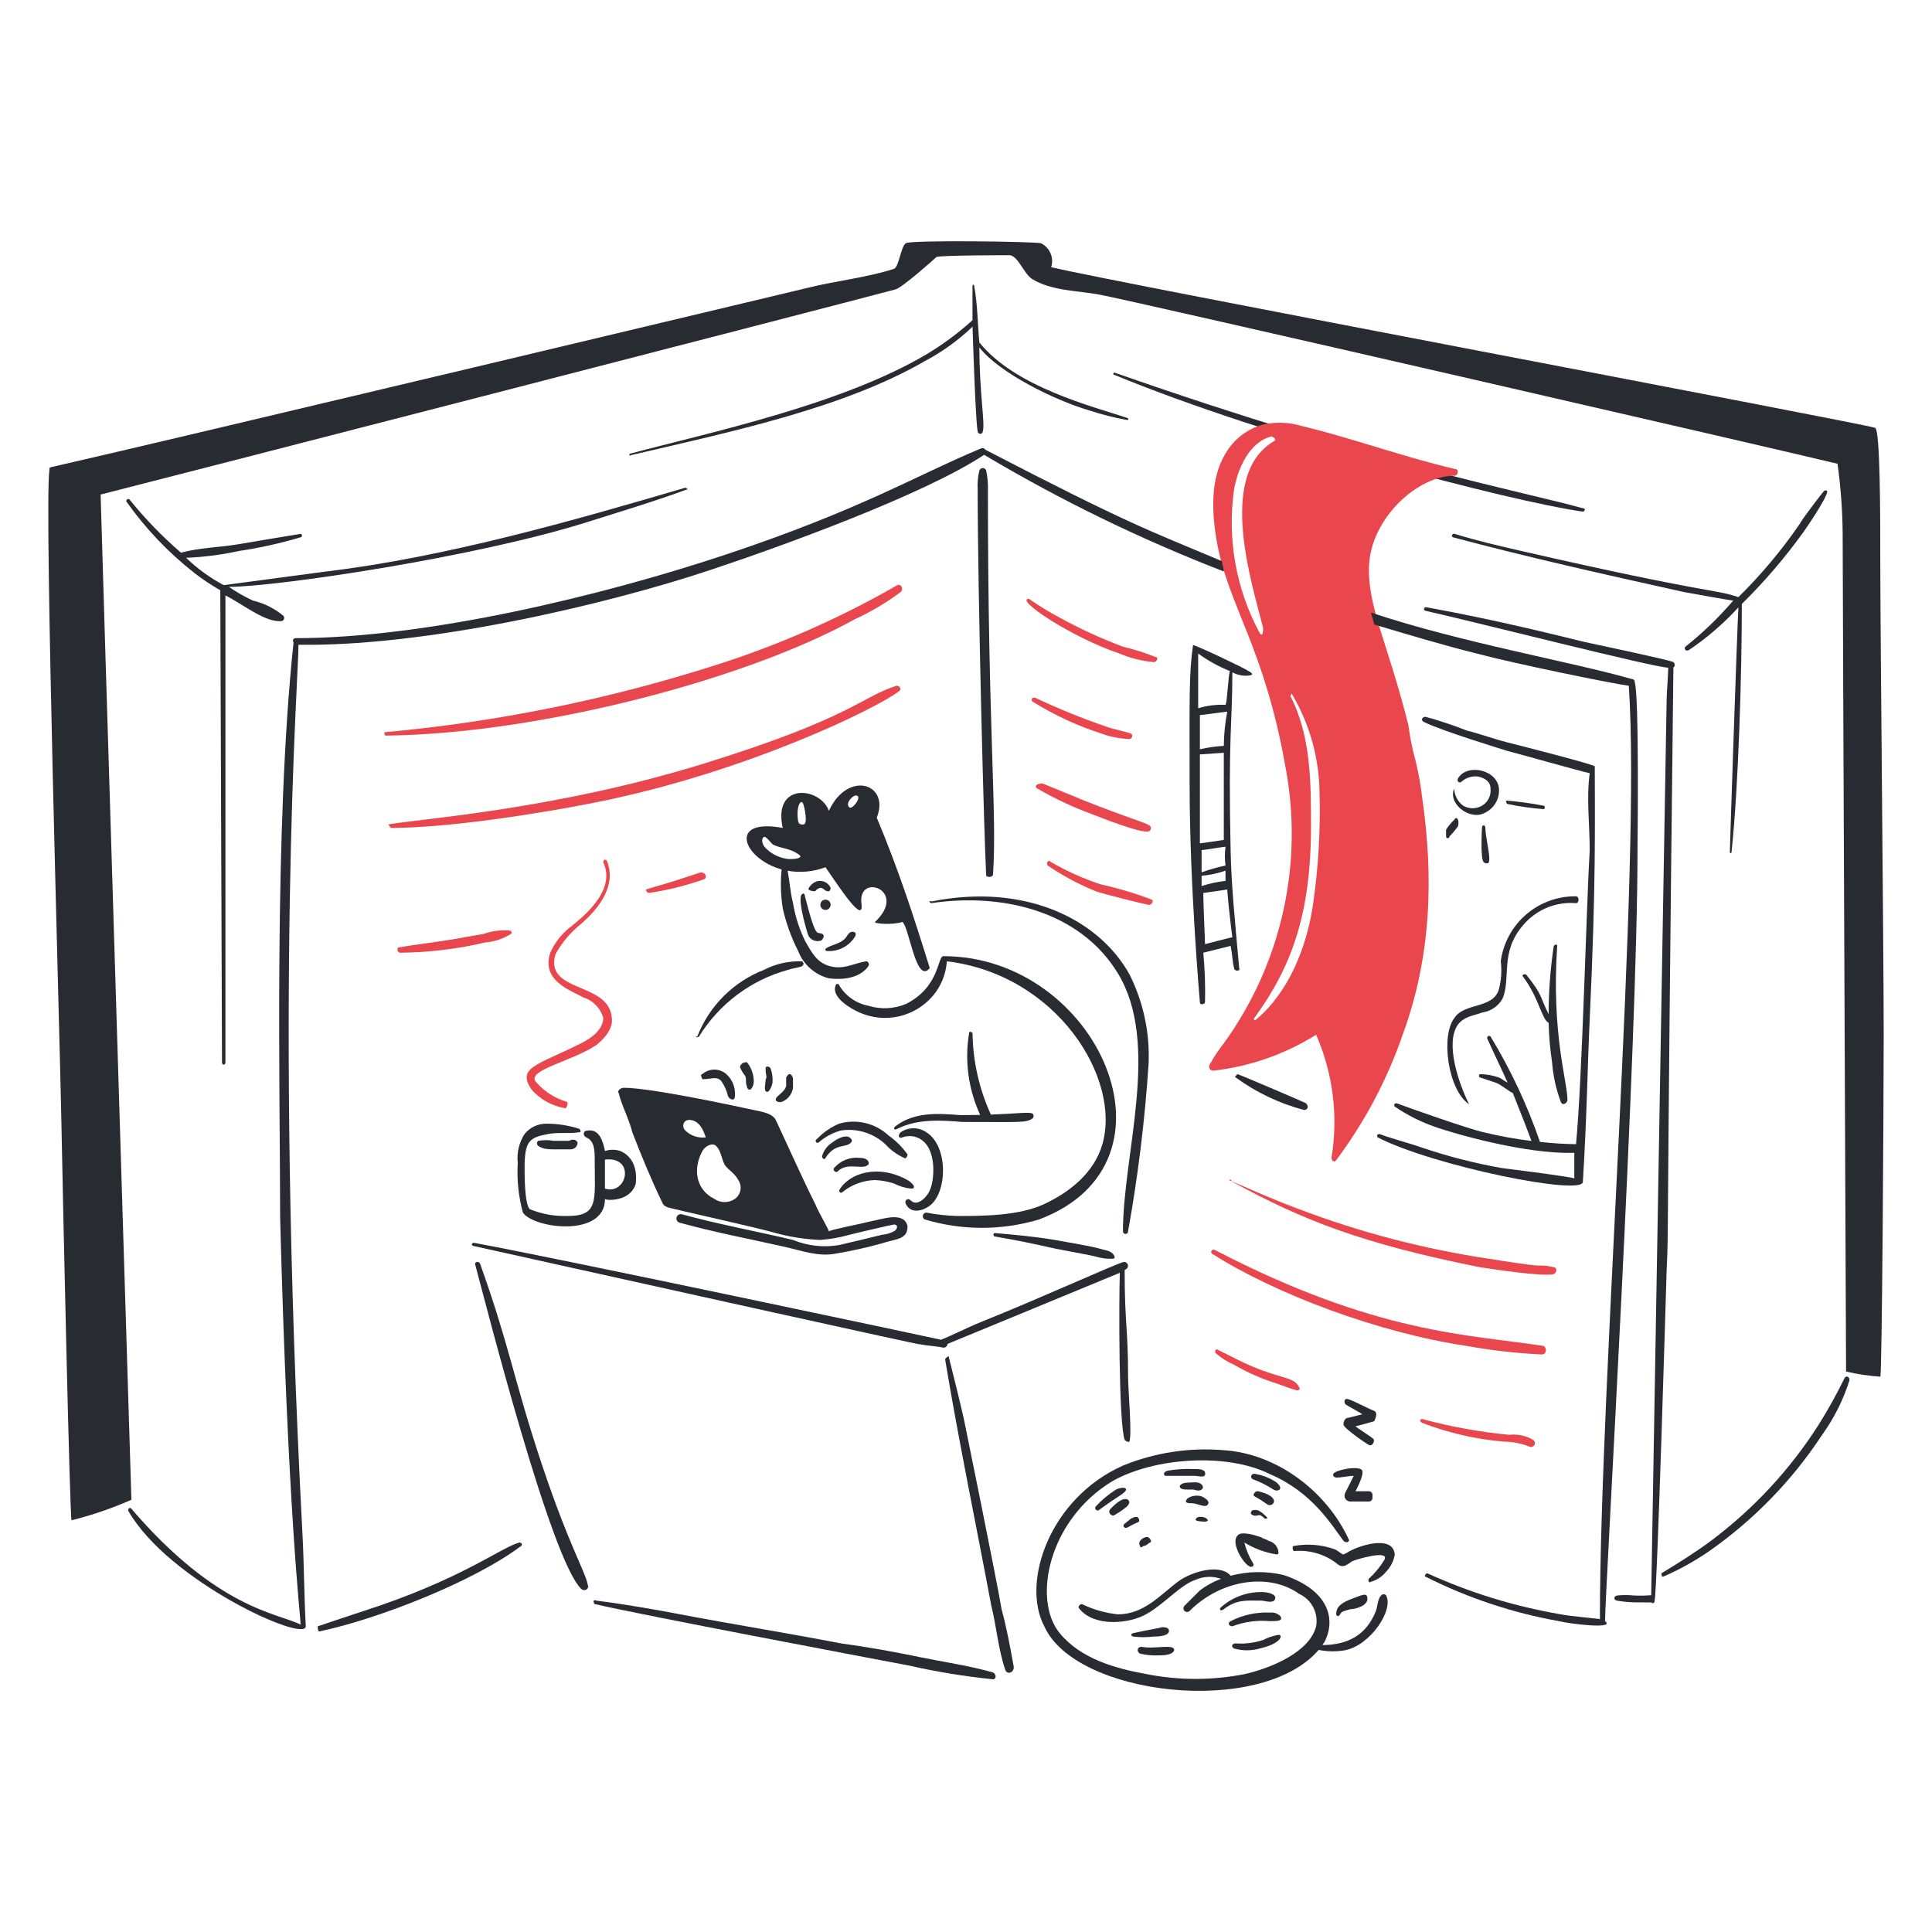 <svg width="250" height="250" viewBox="0 0 250 250" fill="none" xmlns="http://www.w3.org/2000/svg">
<path d="M144.202 48.51C163.989 56.656 195.16 64.827 204.816 66.206C205.037 66.206 205.259 65.765 204.816 65.765C196.867 63.556 178.407 60.182 144.424 48.288C143.981 48.067 143.981 48.51 144.202 48.51Z" fill="#292B33"/>
<path d="M105.047 114.435C104.826 114.656 104.605 114.878 104.605 115.099C104.865 115.275 105.178 115.353 105.49 115.32C105.653 115.099 105.887 114.943 106.154 114.878C106.596 114.878 106.779 115.433 107.26 115.32C107.475 115.269 107.48 114.878 107.48 114.878C107.38 114.656 107.228 114.461 107.036 114.311C106.845 114.161 106.62 114.06 106.38 114.016C106.141 113.973 105.894 113.988 105.662 114.061C105.43 114.134 105.219 114.262 105.047 114.435Z" fill="#292B33"/>
<path d="M107.039 123.063C107.732 123.105 108.424 122.963 109.046 122.653C109.667 122.342 110.195 121.873 110.577 121.293C110.77 121.043 110.782 120.714 110.577 120.629C110 120.389 109.761 120.891 109.471 121.293C108.922 122.054 107.914 122.159 107.039 122.62C106.682 122.808 106.726 123.033 107.039 123.063Z" fill="#292B33"/>
<path d="M90.448 134.127C93.056 129.904 97.164 126.824 101.948 125.502C102.611 125.28 103.054 125.28 103.718 125.059C104.16 124.838 103.939 124.395 103.718 124.395C102.028 124.343 100.353 124.724 98.851 125.502C96.895 126.264 95.119 127.425 93.634 128.909C92.15 130.394 90.989 132.171 90.226 134.127C89.784 134.127 90.226 134.344 90.448 134.127Z" fill="#292B33"/>
<path d="M128.5 113.105C129.036 105.06 127.836 94.689 127.836 63.553C127.873 62.662 127.798 61.77 127.615 60.898C127.587 60.802 127.529 60.718 127.449 60.658C127.369 60.599 127.272 60.566 127.172 60.566C127.073 60.566 126.976 60.599 126.896 60.658C126.816 60.718 126.758 60.802 126.73 60.898C126.536 61.693 126.462 62.514 126.509 63.331C126.509 76.366 127.342 108.696 127.615 113.331C127.832 113.547 128.5 113.547 128.5 113.105Z" fill="#292B33"/>
<path d="M164.112 199.373C163.891 199.152 163.449 199.152 163.227 198.931C162.564 198.709 160.572 198.046 160.13 198.709C159.245 199.594 160.794 202.249 161.679 202.692C162.121 202.913 162.342 202.471 162.121 202.249C161.621 201.425 161.248 200.53 161.015 199.594C162.297 200.389 163.727 200.916 165.219 201.143C165.248 201.144 165.277 201.138 165.304 201.127C165.331 201.116 165.355 201.1 165.376 201.079C165.396 201.059 165.413 201.034 165.423 201.007C165.434 200.98 165.439 200.951 165.439 200.922C165.423 200.553 165.283 200.199 165.043 199.919C164.802 199.638 164.475 199.446 164.112 199.373Z" fill="#292B33"/>
<path d="M167.43 200.707C168.793 200.583 170.164 200.812 171.413 201.371C172.05 201.658 172.645 202.03 173.183 202.477C173.846 202.919 174.288 202.477 174.951 202.034C175.394 201.813 179.819 200.486 179.155 201.813C178.615 202.718 177.944 203.539 177.164 204.247C176.943 204.468 177.164 204.911 177.385 204.689C178.169 204.462 178.865 203.998 179.376 203.362C179.958 202.752 180.343 201.981 180.483 201.149C180.261 198.494 175.615 200.043 174.288 200.928L173.846 201.149C173.625 201.149 173.176 200.683 172.74 200.486C171.039 199.876 169.208 199.723 167.43 200.043C167.209 200.043 167.209 200.486 167.43 200.707Z" fill="#292B33"/>
<path d="M179.375 206.461C179.336 206.409 179.286 206.367 179.229 206.338C179.171 206.309 179.108 206.294 179.043 206.294C178.979 206.294 178.915 206.309 178.857 206.338C178.8 206.367 178.75 206.409 178.711 206.461C178.269 206.902 178.269 207.787 178.047 208.451C176.797 211.591 174.431 212.838 171.115 212.874C171.217 212.731 171.317 212.583 171.411 212.433C172.949 209.357 171.779 205.698 166.101 203.808C163.846 203.274 161.493 203.305 159.252 203.901C157.877 202.269 154.106 203.381 152.386 204.693C149.994 206.518 147.962 208.896 144.644 208.896C143.03 208.728 141.458 208.277 140 207.566C139.885 207.574 139.777 207.623 139.696 207.704C139.615 207.785 139.565 207.893 139.557 208.008C141.106 210.221 144.866 210.221 147.3 209.336C149.844 208.487 152.5 205.168 154.6 204.469C155.669 203.971 156.891 203.909 158.005 204.297C157.022 204.659 156.099 205.165 155.264 205.797L153.272 207.788C153.229 207.832 153.194 207.884 153.171 207.94C153.147 207.997 153.135 208.058 153.135 208.12C153.135 208.182 153.147 208.243 153.171 208.3C153.194 208.357 153.229 208.408 153.272 208.452C153.316 208.496 153.368 208.53 153.425 208.554C153.482 208.577 153.543 208.589 153.604 208.589C153.666 208.589 153.727 208.577 153.784 208.554C153.841 208.53 153.893 208.496 153.936 208.452C158.006 204.382 164.224 203.476 168.094 206.239C168.878 206.594 169.521 207.2 169.922 207.961C170.322 208.723 170.458 209.596 170.306 210.443C169.467 213.797 164.407 215.883 161.015 216.637C156.852 217.454 152.569 217.454 148.406 216.637C144.252 215.894 139.825 214.618 137.124 211.328C133.547 206.972 135.697 196.611 143.981 191.639C149.34 188.626 158.69 187.933 164.334 190.754C169.827 193.109 172.269 197.281 173.845 199.379C174.287 199.821 174.73 199.379 174.509 199.157C171.634 192.963 165.219 188.097 158.361 187.657C153.914 187.277 149.44 187.959 145.309 189.647C135.821 193.874 132.117 204.747 135.132 210.442C139.132 219.442 163.132 222.226 170.632 213.498C171.767 213.725 172.933 213.739 174.072 213.539C177.29 212.893 180.35 208.407 179.375 206.461Z" fill="#292B33"/>
<path d="M173.404 208.894C173.625 208.451 174.066 208.451 174.73 208.23C175.394 208.23 176.942 207.788 176.942 206.903C176.942 206.239 176.601 206.301 176.057 206.46C174.951 206.903 173.182 207.345 172.961 208.451C172.74 209.115 173.182 209.336 173.404 208.894Z" fill="#292B33"/>
<path d="M142.211 195.399C143.096 194.735 144.086 194.064 145.086 193.408C146.435 192.518 145.316 192.297 144.423 192.744C143.456 193.347 142.576 194.079 141.806 194.918C141.506 195.219 141.986 195.625 142.211 195.399Z" fill="#292B33"/>
<path d="M144.202 196.063C144.666 195.801 145.11 195.505 145.53 195.178C145.78 194.994 146.415 194.514 145.972 194.071C145.309 193.629 144.202 194.735 143.76 195.178C143.139 195.799 143.991 196.274 144.202 196.063Z" fill="#292B33"/>
<path d="M145.972 197.613C146.402 197.366 146.845 197.144 147.3 196.949C147.589 196.824 147.3 196.285 147.079 196.285C146.415 196.285 146.037 196.804 145.53 197.17C145.125 197.459 145.571 197.901 145.972 197.613Z" fill="#292B33"/>
<path d="M147.964 200.044C148.406 200.044 148.628 199.602 148.849 199.602C149.069 199.38 148.849 199.159 148.628 198.938C148.185 198.717 147.079 199.38 147.521 200.044C147.521 200.265 147.743 200.265 147.964 200.044Z" fill="#292B33"/>
<path d="M150.839 190.976H154.6C155.12 190.976 156.121 191.351 155.928 190.533C155.814 190.052 154.821 190.091 154.379 190.091C153.268 190.046 152.155 190.12 151.06 190.312C150.396 190.533 150.618 190.976 150.839 190.976Z" fill="#292B33"/>
<path d="M154.375 192.749C154.596 192.749 155.08 193.038 155.481 192.749C155.731 192.567 155.702 192.307 155.481 192.086C155.039 191.643 154.154 191.863 153.49 191.864C153.172 191.864 152.302 192.197 152.814 192.594C153.032 192.756 153.31 192.749 154.375 192.749Z" fill="#292B33"/>
<path d="M154.158 194.514C154.915 194.514 155.838 195.078 156.184 194.793C156.801 194.293 155.774 193.749 155.485 193.629C155.181 193.537 154.861 193.512 154.547 193.557C154.232 193.602 153.932 193.715 153.666 193.889C153.139 194.488 153.715 194.514 154.158 194.514Z" fill="#292B33"/>
<path d="M155.343 196.865C155.856 196.932 156.593 196.948 156.149 196.506C155.889 196.33 155.576 196.252 155.264 196.285C155.178 196.275 155.091 196.286 155.01 196.319C154.93 196.351 154.859 196.403 154.804 196.47C154.491 196.783 155.033 196.825 155.343 196.865Z" fill="#292B33"/>
<path d="M165.219 191.858C164.423 191.304 163.517 190.927 162.564 190.752C161.9 190.53 161.679 191.194 162.121 191.415C163.054 191.754 163.945 192.2 164.776 192.743C165.026 192.925 165.66 192.964 165.66 192.522C165.66 192.3 165.44 192.079 165.219 191.858Z" fill="#292B33"/>
<path d="M162.785 192.963C162.485 192.893 161.973 193.426 162.343 193.627C163.568 194.293 163.824 194.613 164.113 194.733C164.76 194.998 165.894 193.697 162.785 192.963Z" fill="#292B33"/>
<path d="M163.006 196.061C163.228 196.061 163.588 196.479 163.67 196.504C163.843 196.556 164.123 196.514 163.891 196.282C163.66 196.051 163.006 195.397 162.564 195.397C162.343 195.397 162.02 195.33 161.9 195.619C161.815 195.822 161.833 195.941 162.121 196.061C162.53 196.23 162.564 196.061 163.006 196.061Z" fill="#292B33"/>
<path d="M158.36 208.228C160.046 206.918 161.351 207.122 163.228 207.122C163.67 207.122 164.776 207.564 164.998 206.901C165.219 206.237 163.891 206.017 163.449 206.017C161.479 205.945 159.555 206.623 158.066 207.916C157.65 208.249 157.926 208.566 158.36 208.228Z" fill="#292B33"/>
<path d="M159.466 210.44C161.018 209.854 162.682 209.627 164.334 209.776C165.178 209.776 166.14 209.776 165.66 209.112C165.487 208.943 165.278 208.815 165.048 208.738C164.818 208.662 164.574 208.638 164.334 208.67C162.57 208.587 160.815 208.968 159.245 209.776C158.803 209.999 159.024 210.44 159.466 210.44Z" fill="#292B33"/>
<path d="M159.688 213.317C160.773 213.625 161.922 213.625 163.006 213.317C165.756 212.692 166.095 211.547 165.44 211.547C164.747 211.667 164.076 211.891 163.449 212.211C162.309 212.587 161.107 212.738 159.909 212.653C159.409 212.641 159.25 213.096 159.688 213.317Z" fill="#292B33"/>
<path d="M146.636 211.769C147.517 211.88 148.409 211.88 149.29 211.769C151.711 211.769 151.35 210.854 151.06 210.663C150.704 210.524 150.309 210.524 149.954 210.663C148.845 210.869 147.737 211.086 146.636 211.327C146.282 211.404 146.337 211.723 146.636 211.769Z" fill="#292B33"/>
<path d="M147.521 213.983C148.318 214.166 149.137 214.24 149.954 214.204C150.396 214.204 151.724 214.204 151.945 213.54C151.945 212.651 149.464 213.441 147.743 213.098C147.079 213.098 147.079 213.761 147.521 213.983Z" fill="#292B33"/>
<path d="M103.72 115.76C103.177 116.51 104.495 120.851 104.605 121.07C104.749 121.34 104.982 121.552 105.263 121.673C105.544 121.794 105.858 121.815 106.154 121.734C106.375 121.734 106.596 121.291 106.596 121.07C106.375 120.627 105.932 120.849 105.711 120.627C105.161 120.077 104.425 116.952 104.162 115.981C104.081 115.547 103.941 115.539 103.72 115.76Z" fill="#292B33"/>
<path d="M122.081 123.727C121.282 123.727 121.641 127.707 117.214 129.92C115.667 130.56 113.945 130.638 112.347 130.142C111.568 129.99 110.83 129.675 110.182 129.217C109.534 128.759 108.99 128.17 108.586 127.487C108.586 127.265 108.144 127.265 108.144 127.487C107.481 129.035 110.144 130.57 111.241 131.027C112.852 131.737 114.651 131.905 116.366 131.506C118.081 131.107 119.621 130.162 120.754 128.814C121.793 127.561 122.412 126.013 122.524 124.389C136.774 126.117 145.104 139.543 142.649 148.06C141.624 151.624 138.626 154.164 135.127 155.803C131.837 157.343 127.14 157.35 123.846 157.35C122.509 157.312 121.177 157.164 119.864 156.908C119.761 156.912 119.662 156.949 119.582 157.014C119.502 157.078 119.446 157.167 119.421 157.267C119.396 157.367 119.404 157.472 119.444 157.567C119.484 157.662 119.553 157.741 119.642 157.793C124.476 159.245 129.63 159.245 134.464 157.793C154.032 150.432 141.99 123.727 122.081 123.727Z" fill="#292B33"/>
<path d="M80.271 148.942C79.626 148.721 78.925 148.721 78.28 148.942C78.059 147.837 77.616 146.067 76.067 146.288C75.404 146.288 75.404 146.952 75.846 147.173C76.953 147.616 76.953 148.942 76.953 150.048C76.953 155.383 77.517 157.348 73.414 157.348C71.747 157.399 70.089 157.098 68.546 156.464C67.879 155.796 67.882 152.108 67.882 151.154C67.882 147.627 68.489 147.187 70.98 146.731C72.304 146.488 73.635 146.731 74.963 146.509C75.183 146.509 75.183 146.288 74.963 146.067C73.604 145.631 72.186 145.407 70.759 145.403C70.21 145.392 69.666 145.505 69.168 145.735C68.67 145.965 68.231 146.306 67.884 146.731C67.164 147.844 66.851 149.173 66.999 150.491C66.869 152.651 67.093 154.819 67.662 156.907C69.037 158.971 78.287 160.183 78.287 155.137C78.287 155.358 81.606 155.579 82.27 153.146C82.484 151.154 81.82 149.606 80.271 148.942ZM78.28 153.809V150.048C82.263 149.606 81.156 154.694 78.28 153.809Z" fill="#292B33"/>
<path d="M69.653 148.282C70.456 148.817 71.054 148.723 73.856 148.723C74.091 148.723 74.316 148.63 74.482 148.464C74.648 148.299 74.741 148.074 74.741 147.839C74.52 147.397 74.078 147.397 73.635 147.618H71.644C70.985 147.507 70.312 147.507 69.653 147.618C69.601 147.657 69.559 147.707 69.531 147.764C69.502 147.822 69.487 147.885 69.487 147.95C69.487 148.014 69.502 148.078 69.531 148.135C69.559 148.193 69.601 148.243 69.653 148.282Z" fill="#292B33"/>
<path d="M73.192 142.529C71.745 142.067 70.446 141.227 69.431 140.096C67.842 138.506 73.875 137.428 77.174 135.229C78.28 134.344 79.386 133.016 79.165 131.69C78.806 127.03 70.441 128.488 71.865 123.505C72.647 122.065 73.699 120.788 74.962 119.744C77.581 117.561 79.85 114.486 78.501 111.338C78.28 111.116 78.058 111.338 78.058 111.559C79.607 114.878 76.288 117.974 74.077 119.744C72.827 120.653 71.836 121.874 71.202 123.284C69.971 126.978 74.051 128.223 75.405 129.034C76.031 129.225 76.601 129.567 77.064 130.03C77.527 130.493 77.869 131.063 78.06 131.689C78.06 133.236 76.511 134.343 75.185 135.006C69.435 137.881 66.862 138.118 68.77 140.979C69.914 142.284 71.48 143.145 73.195 143.413C73.413 143.193 73.635 142.529 73.192 142.529Z" fill="#E9474D"/>
<path d="M109.029 154.248C110.222 153.284 111.699 152.74 113.233 152.699C114.06 152.739 114.878 152.888 115.666 153.142C116.358 153.494 117.107 153.719 117.878 153.806C118.763 153.806 117.951 152.986 117.435 152.699C113.685 150.612 109.896 151.736 108.586 154.027C108.586 154.248 108.808 154.472 109.029 154.248Z" fill="#292B33"/>
<path d="M108.365 151.598C109.671 150.291 111.605 151.456 112.347 150.712C112.549 150.511 112.4 149.827 111.241 149.827C110.622 149.759 109.995 149.845 109.416 150.076C108.838 150.308 108.325 150.678 107.924 151.155C107.702 151.375 108.144 151.819 108.365 151.598Z" fill="#292B33"/>
<path d="M105.933 147.837C106.761 147.11 107.744 146.58 108.808 146.288C109.837 146.13 110.89 146.207 111.885 146.514C112.881 146.82 113.795 147.348 114.558 148.058C115.236 148.811 116.064 149.413 116.99 149.827C117.211 150.048 117.433 149.605 117.433 149.384C116.766 148.44 115.944 147.618 115 146.952C114.157 146.158 113.122 145.598 111.997 145.327C110.872 145.055 109.696 145.081 108.584 145.403C107.497 145.858 106.517 146.537 105.709 147.394C105.675 147.406 105.645 147.425 105.619 147.449C105.593 147.474 105.573 147.504 105.56 147.537C105.547 147.57 105.541 147.605 105.542 147.641C105.544 147.676 105.553 147.711 105.569 147.743C105.585 147.774 105.608 147.802 105.635 147.825C105.663 147.847 105.695 147.863 105.729 147.872C105.764 147.881 105.8 147.882 105.835 147.876C105.87 147.87 105.903 147.857 105.933 147.837Z" fill="#292B33"/>
<path d="M116.771 147.172C117.263 146.99 117.797 146.956 118.308 147.074C118.819 147.192 119.284 147.457 119.646 147.836C121.184 149.374 120.878 152.894 120.31 154.03C120.089 154.694 118.761 156.242 117.876 155.357C117.434 154.915 116.991 155.357 117.213 155.8C117.876 157.126 119.425 156.685 120.31 156.021C122.581 154.317 122.755 148.336 119.868 146.509C119.378 146.177 118.8 146 118.208 146C117.617 146 117.039 146.177 116.549 146.509C116.109 146.951 116.329 147.394 116.771 147.172Z" fill="#292B33"/>
<path d="M133.584 144.075C132.979 143.873 131.628 144.105 128.219 144.228C126.703 140.914 125.894 137.321 125.844 133.678C125.623 133.456 125.401 133.456 125.401 133.678C124.804 137.272 125.304 140.963 126.836 144.269C126.075 144.285 125.233 144.296 124.296 144.296C121.421 144.075 118.441 143.863 116.008 145.633C115.461 146.008 115.669 146.288 116.111 146.066C118.765 144.739 121.861 144.96 124.516 145.181C132.133 145.181 132.724 145.314 133.586 144.739C133.638 144.7 133.679 144.65 133.708 144.592C133.736 144.534 133.751 144.471 133.751 144.406C133.751 144.342 133.735 144.279 133.706 144.221C133.677 144.164 133.635 144.114 133.584 144.075Z" fill="#292B33"/>
<path d="M106.817 149.826C108.14 147.842 109.341 148.63 110.135 147.836C110.356 147.615 110.18 147.336 109.914 147.172C109.319 146.797 108.186 147.438 107.702 147.836C107.057 148.242 106.584 148.872 106.375 149.605C106.375 150.047 106.817 150.047 106.817 149.826Z" fill="#292B33"/>
<path d="M90.89 139.651C92.101 139.651 92.667 139.216 93.322 139.872C93.748 140.469 94.049 141.146 94.207 141.862C94.429 142.305 95.092 142.526 95.092 141.862C95.148 141.33 95.076 140.791 94.884 140.292C94.692 139.792 94.384 139.345 93.986 138.987C93.557 138.613 93.007 138.406 92.438 138.406C91.869 138.406 91.319 138.613 90.89 138.987C90.668 138.987 90.668 139.208 90.89 139.651Z" fill="#292B33"/>
<path d="M95.756 138.105C95.927 138.502 96.15 138.874 96.42 139.211C96.641 139.654 96.42 140.096 96.641 140.538C96.641 140.98 97.084 141.201 97.305 140.759C97.506 140.428 97.584 140.037 97.526 139.654C97.467 138.843 97.158 138.07 96.641 137.441C95.978 137.441 95.756 137.884 95.756 138.105Z" fill="#292B33"/>
<path d="M99.075 138.544C99.075 138.987 99.296 139.429 99.075 139.651C99.075 140.093 98.854 140.977 99.075 141.198C99.517 141.641 99.959 140.313 99.959 140.093C100.009 139.494 99.934 138.891 99.737 138.323C99.719 138.257 99.684 138.196 99.636 138.146C99.589 138.097 99.53 138.059 99.465 138.037C99.399 138.016 99.33 138.01 99.262 138.021C99.194 138.033 99.13 138.06 99.075 138.102V138.544Z" fill="#292B33"/>
<path d="M101.729 140.537C101.507 141.201 101.065 141.422 100.622 141.865C99.959 142.529 100.844 142.75 101.286 142.529C101.639 142.369 101.945 142.124 102.177 141.814C102.409 141.505 102.56 141.142 102.614 140.759V139.654C102.614 139.211 102.171 138.547 101.729 139.432V140.537Z" fill="#292B33"/>
<path d="M61.467 163.545C62.932 168.985 71.209 201.601 75.182 205.576C75.625 206.018 76.288 205.576 76.067 205.133C75.778 203.401 73.645 200.076 70.095 189.427C66.481 178.585 65.987 174.342 62.131 163.545C61.91 163.102 61.467 163.323 61.467 163.545Z" fill="#292B33"/>
<path d="M122.303 175.931C124.073 186.556 126.284 197.168 128.275 207.786C128.939 210.441 129.16 213.317 130.045 215.971C130.266 216.856 131.373 216.413 131.151 215.528C130.709 213.096 130.266 210.662 129.603 208.228C128.941 204.262 124.764 183.801 124.735 183.673C124.135 181.005 123.409 178.143 122.745 175.488C122.75 175.488 122.303 175.71 122.303 175.931Z" fill="#292B33"/>
<path d="M145.973 178.143C145.973 171.753 145.53 171.393 145.53 164.348C145.606 164.301 145.68 164.253 145.751 164.205C145.849 164.136 145.918 164.034 145.947 163.918C145.976 163.803 145.963 163.68 145.909 163.573C145.856 163.467 145.766 163.383 145.656 163.336C145.546 163.29 145.423 163.285 145.309 163.321C143.525 163.915 134.836 167.895 126.948 171.064C125.288 171.73 123.448 172.689 121.763 173.363C121.058 173.185 72.388 162.851 61.388 160.831C61.036 160.768 60.924 161.153 61.269 161.229C125.769 175.554 118.394 173.823 118.98 173.939C120.086 174.16 120.971 174.16 122.078 174.383C122.144 174.386 122.21 174.377 122.273 174.355C122.336 174.333 122.394 174.298 122.443 174.254C122.492 174.209 122.532 174.155 122.56 174.095C122.588 174.034 122.604 173.969 122.606 173.903C122.738 173.85 144.773 164.768 144.904 164.698C144.789 168.264 144.745 183.986 145.529 186.323C145.75 186.544 146.193 186.765 146.193 186.323C146.451 185.038 145.973 179.818 145.973 178.143Z" fill="#292B33"/>
<path d="M177.606 193.409C177.599 193.294 177.549 193.186 177.468 193.105C177.387 193.023 177.279 192.974 177.164 192.966H175.394C175.394 192.966 176.5 190.975 176.279 190.311C176.058 189.647 173.404 190.09 172.74 190.532C172.298 190.754 172.519 191.196 172.961 191.196C173.625 191.196 174.509 190.975 175.173 190.975L174.066 193.187C174.005 193.302 173.974 193.431 173.977 193.561C173.98 193.691 174.016 193.818 174.083 193.93C174.15 194.041 174.245 194.133 174.359 194.197C174.472 194.261 174.6 194.294 174.73 194.294H177.164C177.279 194.286 177.387 194.237 177.468 194.155C177.549 194.074 177.599 193.966 177.606 193.851V193.409Z" fill="#292B33"/>
<path d="M177.828 182.567C177.164 182.346 174.73 181.02 174.288 181.02C174.066 181.02 173.845 181.241 174.066 181.682C174.288 181.903 176.058 182.788 176.279 183.01C176.251 183.01 174.549 183.452 174.509 183.452C174.066 183.452 173.845 183.895 173.845 184.337C173.845 184.78 176.72 186.771 177.164 186.992C177.608 187.213 178.049 186.328 177.606 186.107C177.385 185.886 175.615 184.78 175.394 184.558C175.519 184.558 177.703 183.957 177.828 183.895C178.049 183.452 178.27 182.788 177.828 182.567Z" fill="#292B33"/>
<path d="M203.931 115.981C201.563 115.954 199.266 116.793 197.473 118.341C195.68 119.89 194.515 122.04 194.198 124.387C194.345 125.571 194.27 126.771 193.976 127.927C193.313 130.581 189.553 129.696 188.226 131.687C186.393 133.981 187.351 141.062 190.101 142.894C188.804 140.292 186.936 134.991 188.664 132.572C189.549 131.466 190.654 131.466 191.76 131.024C192.308 130.95 192.832 130.753 193.292 130.446C193.752 130.14 194.136 129.732 194.415 129.255C195.569 126.562 194.04 123.264 197.07 119.742C197.899 118.748 198.954 117.968 200.148 117.468C201.341 116.967 202.638 116.762 203.928 116.867C204.375 116.866 204.375 115.992 203.931 115.981Z" fill="#292B33"/>
<path d="M206.365 99.17C206.365 98.948 196.853 96.515 195.083 96.073C193.313 95.63 191.543 94.966 189.774 94.524C188.039 93.835 186.266 93.244 184.464 92.754C184.021 92.754 183.8 93.196 184.243 93.418C186.605 94.599 194.646 97.033 195.083 97.179C196.853 97.621 204.595 99.833 205.708 100.054C205.265 103.371 205.708 106.69 205.708 110.008C205.305 116.438 204.751 139.508 203.938 148.056C202.378 148.039 200.82 147.939 199.27 147.758C197.632 142.998 195.488 138.428 192.875 134.125C192.654 133.904 192.433 134.125 192.433 134.346C193.318 136.338 194.203 138.108 195.088 140.096C194.645 139.876 194.424 139.654 193.981 139.434C193.198 139.16 192.377 139.011 191.548 138.991C191.326 138.991 191.326 139.434 191.548 139.434L193.539 140.096C194.203 140.319 195.53 141.424 195.751 141.424C196.558 143.441 197.364 145.458 198.171 147.641C196.091 147.386 194.027 147.011 191.99 146.516C190 146.074 182.479 143.419 180.709 142.755C180.488 142.755 180.266 142.976 180.488 143.198C182.131 144.315 183.917 145.208 185.796 145.853C187.775 146.553 197.296 149.391 203.715 149.17V152.489C203.273 152.268 196.194 151.383 194.424 151.161C190.895 150.544 187.419 149.656 184.026 148.506C182.245 147.881 180.266 147.401 178.496 146.736C178.275 146.736 178.054 146.959 178.275 147.179C185.415 150.858 204.821 154.804 204.821 152.929C205.334 144.721 205.433 137.686 205.706 131.913C206.54 114.201 206.365 106.493 206.365 99.17Z" fill="#292B33"/>
<path d="M201.5 122.396C201.5 122.175 201.279 122.175 201.058 122.396C200.617 125.325 200.395 128.283 200.394 131.245C199.168 128.793 199.681 128.86 197.519 126.156C197.298 125.935 196.855 126.156 197.076 126.378C199.186 129.193 199.475 131.891 200.394 132.35C200.431 134.054 200.579 135.754 200.836 137.439C200.969 139.178 201.341 140.89 201.943 142.526C202.164 143.19 202.828 142.748 202.828 142.305C202.825 139.941 200.736 133.823 201.5 122.396Z" fill="#292B33"/>
<path d="M188.668 100.716C188.446 101.159 188.889 101.38 189.11 101.159C189.406 100.89 189.758 100.691 190.14 100.576C190.523 100.461 190.927 100.433 191.321 100.495C192.206 100.716 192.87 101.159 192.87 102.044C192.922 102.48 192.845 102.923 192.648 103.316C192.452 103.709 192.144 104.036 191.764 104.256C191.395 104.474 190.975 104.588 190.548 104.588C190.12 104.588 189.7 104.474 189.331 104.256C188.983 103.997 188.698 103.663 188.497 103.278C188.296 102.894 188.184 102.469 188.17 102.035C187.295 104.044 190.304 106.285 192.206 105.141C192.741 104.876 193.19 104.466 193.503 103.957C193.816 103.449 193.98 102.863 193.976 102.266C193.976 99.645 189.888 98.681 188.668 100.716Z" fill="#292B33"/>
<path d="M191.764 107.133C191.764 107.258 191.539 111.11 191.985 111.556C192.206 111.778 192.649 111.778 192.649 111.556C192.932 110.989 192.206 108.323 192.206 107.133C192.206 106.69 191.764 106.69 191.764 107.133Z" fill="#292B33"/>
<path d="M195.083 104.038C196.614 104.363 198.166 104.585 199.728 104.701C199.949 104.701 199.949 104.259 199.728 104.259C198.12 103.941 196.495 103.719 194.861 103.595C194.861 103.376 194.861 104.038 195.083 104.038Z" fill="#292B33"/>
<path d="M188.225 106.029C187.805 106.426 187.434 106.871 187.119 107.355V108.24C187.119 108.299 187.142 108.355 187.183 108.397C187.225 108.438 187.281 108.462 187.34 108.462C187.399 108.462 187.455 108.438 187.496 108.397C187.538 108.355 187.561 108.299 187.561 108.24C187.963 107.827 188.333 107.384 188.667 106.914C188.889 106.029 188.446 105.587 188.225 106.029Z" fill="#292B33"/>
<path d="M76.953 207.565C83.168 209.015 112.065 214.464 117.656 215.529C121.23 216.34 124.85 216.931 128.496 217.299C128.939 217.299 128.939 216.635 128.496 216.414C125.399 215.529 122.085 215.065 118.984 214.423C115.67 213.737 112.126 213.097 108.807 212.654C101.95 211.327 94.875 210.2 88.014 208.893C84.476 208.219 80.714 207.565 77.174 207.123C76.731 206.902 76.731 207.344 76.953 207.565Z" fill="#292B33"/>
<path d="M145.75 54.039C141.407 52.592 131.354 50.092 126.725 44.306C126.504 41.872 126.504 39.44 126.061 37.006C126.061 36.785 125.84 36.785 125.84 37.006V41.431C124.003 43.1 122.005 44.581 119.875 45.855C108.806 52.403 91.71 55.991 81.605 58.684C81.384 58.684 81.384 59.127 81.605 58.906C94.779 55.832 109.125 52.813 119.654 46.739C121.914 45.543 123.999 44.039 125.847 42.272C125.847 42.397 126.232 54.694 126.511 55.809C126.511 55.898 126.546 55.982 126.608 56.044C126.671 56.106 126.755 56.141 126.843 56.141C126.931 56.141 127.015 56.106 127.078 56.044C127.14 55.982 127.175 55.898 127.175 55.809C127.495 54.851 126.732 50.851 126.732 44.958C129.329 48.296 136.632 51.874 141.107 53.154C142.626 53.65 144.177 54.042 145.749 54.33C146.079 54.422 146.1 54.096 145.75 54.039Z" fill="#292B33"/>
<path d="M117.435 158.675C116.993 156.684 114.118 157.79 112.79 158.012C111.02 158.454 107.481 159.118 107.26 159.339C107.26 159.118 105.933 156.905 105.49 155.8C103.72 152.26 102.04 148.459 100.401 144.96C99.983 144.064 98.628 143.874 97.526 143.633C94.259 142.918 84.058 140.758 80.714 140.758C80.271 140.758 79.829 141.2 80.05 141.422C80.493 143.192 81.378 144.74 81.82 146.51C82.926 149.385 84.209 152.51 85.58 155.359C85.795 155.804 85.801 156.023 86.465 156.244C87.129 156.465 98.19 158.898 100.401 159.562C102.279 160.072 104.207 160.368 106.151 160.447C107.424 160.352 108.683 160.13 109.911 159.783C110.403 159.643 115.493 158.455 115.661 158.455C116.324 158.455 116.104 159.119 115.661 159.34C115.179 159.589 114.653 159.739 114.113 159.783C112.343 160.225 110.363 160.692 108.581 161.11C106.568 161.453 104.498 161.223 102.609 160.447C97.964 159.34 93.096 158.455 88.234 157.128C88.159 157.108 88.082 157.104 88.006 157.116C87.93 157.128 87.857 157.155 87.792 157.196C87.727 157.237 87.67 157.29 87.627 157.354C87.583 157.417 87.553 157.488 87.537 157.564C87.522 157.639 87.523 157.717 87.539 157.792C87.555 157.867 87.586 157.939 87.631 158.001C87.675 158.064 87.732 158.117 87.798 158.157C87.863 158.197 87.936 158.223 88.013 158.234C92.466 159.459 97.058 160.332 101.513 161.332C103.714 161.832 105.938 162.659 108.149 162.217C110.162 161.88 112.156 161.437 114.123 160.889C115.939 160.28 117.435 160.444 117.435 158.675ZM92.659 148.279C93.323 148.942 93.323 149.827 93.765 150.712C94.208 151.375 95.093 151.818 95.535 152.703C95.794 153.086 95.893 153.555 95.811 154.01C95.728 154.465 95.47 154.869 95.093 155.137C94.703 155.407 94.24 155.551 93.765 155.551C93.291 155.551 92.828 155.407 92.438 155.137C89.908 153.87 89.705 151.088 90.89 148.942C91.275 148.249 92.216 147.837 92.659 148.279ZM89.563 144.96C90.845 145.263 91.249 147.048 91.333 147.173C90.852 147.235 90.363 147.188 89.904 147.035C89.444 146.881 89.025 146.626 88.678 146.288C88.161 145.787 88.384 144.682 89.563 144.96Z" fill="#292B33"/>
<path d="M188.225 60.676C181.589 59.127 175.16 56.746 168.536 55.146C166.887 54.643 165.136 54.567 163.449 54.925C161.397 55.494 159.65 56.843 158.581 58.685C156.561 61.985 156.803 66.435 157.475 70.185C158.954 78.435 163.621 83.795 166.324 99.164C167.514 105.365 167.421 111.743 166.051 117.907C164.681 124.07 162.064 129.888 158.36 135.001C157.703 135.839 157.111 136.727 156.591 137.656C156.519 137.735 156.472 137.835 156.458 137.941C156.443 138.047 156.461 138.155 156.509 138.251C156.557 138.347 156.632 138.426 156.726 138.478C156.82 138.529 156.927 138.552 157.034 138.541C161.749 138.002 166.284 136.415 170.306 133.895C172.495 138.9 173.186 144.432 172.298 149.823C172.298 150.265 172.74 150.486 172.961 150.044C176.671 145.068 179.581 139.543 181.586 133.669C185.19 123.738 185.536 113.544 184.019 103.141C183.829 101.502 183.534 99.876 183.134 98.275C182.733 96.823 182.437 95.344 182.249 93.85C179.594 83.225 176.874 78.385 177.161 73.056C177.493 67.036 183.411 61.556 188.223 61.556C188.668 61.561 188.889 60.676 188.225 60.676ZM164.776 57.138C157.434 61.542 162.056 75.68 163.449 81.25C163.449 81.471 163.449 82.576 163.006 81.914C159.939 76.235 158.776 69.721 159.688 63.331C160.145 60.679 161.679 57.138 164.555 56.474C165 56.695 165.219 56.916 164.776 57.138ZM169.864 117.308C169.041 122.628 166.766 128.369 162.564 131.909C162.343 132.129 162.121 131.909 162.343 131.688C167.066 125.188 169.643 118.384 169.643 106.911C169.643 101.38 169.643 95.186 166.988 90.099C166.988 89.877 167.209 89.656 167.209 89.877C169.505 93.765 170.727 98.193 170.75 102.708C170.88 107.591 170.583 112.476 169.864 117.308Z" fill="#E9474D"/>
<path d="M236.007 63.553C235.882 63.678 233.265 67.047 232.91 67.755C230.568 71.175 227.901 74.361 224.946 77.268C221.596 76.152 221.37 76.91 196.852 71.295C193.977 70.637 191.102 69.968 188.227 69.083C187.966 68.969 187.709 69.417 188.006 69.525C197.961 72.18 207.915 74.393 217.87 76.604C218.592 76.729 223.926 77.71 224.285 77.71C222.416 79.894 220.342 81.894 218.091 83.683C217.87 83.904 218.091 84.347 218.534 84.125C220.883 82.542 223.036 80.686 224.949 78.595C224.784 81.4 223.842 109.608 223.842 110.229C223.842 110.45 224.064 110.45 224.064 110.229C224.97 101.627 225.391 87.213 225.391 78.153C228.303 75.285 230.967 72.177 233.355 68.862C233.48 68.698 236.452 64.41 236.452 63.553C236.424 63.523 236.389 63.498 236.351 63.482C236.313 63.465 236.272 63.457 236.23 63.457C236.188 63.457 236.147 63.465 236.109 63.482C236.071 63.498 236.036 63.523 236.007 63.553Z" fill="#292B33"/>
<path d="M243.75 133.899C243.75 122.839 243.308 81.914 243.308 72.399C243.308 67.089 243.308 55.587 242.644 55.365C241.746 54.917 142.698 36.24 136.019 34.571C136.209 33.981 136.18 33.343 135.936 32.773C135.692 32.204 135.25 31.743 134.691 31.474C133.806 31.253 117.879 31.032 117.215 31.474C116.551 31.917 116.333 34.577 115.668 34.792C112.138 35.932 108.145 36.34 104.606 37.225C104.475 37.258 22.095 56.933 6.606 60.453C6.385 60.453 6.385 60.674 6.385 60.895C5.721 65.763 7.699 132.57 7.934 144.737C8.143 155.577 9.04 196.723 9.26 196.723C11.913 196.062 14.504 195.174 17.004 194.068C17.004 193.937 13.021 65.079 13.021 63.993C19.215 62.444 108.109 39.529 115.888 37.447C116.763 37.211 120.975 33.464 121.196 33.243C122.081 33.023 130.266 33.023 130.709 33.023C131.815 33.243 132.488 35.442 133.584 36.119C136.038 37.636 139.565 37.626 142.209 38.111C146.621 38.919 230.656 58.279 237.775 60.011C238.193 63.016 238.415 66.046 238.439 69.081C238.439 75.274 238.881 175.485 238.881 177.477C240.335 177.819 241.815 178.041 243.305 178.14C243.529 178.807 243.75 143.412 243.75 133.899Z" fill="#292B33"/>
<path d="M159.909 139.431C162.569 141.373 165.571 142.798 168.757 143.633C169.2 143.633 169.421 143.191 168.979 142.748C168.854 142.661 160.761 139.198 160.13 138.988C159.909 139.21 159.687 139.431 159.909 139.431Z" fill="#292B33"/>
<path d="M161.458 86.78C161.236 86.558 155.189 83.675 154.379 83.461C153.831 87.292 153.936 90.228 153.936 101.38C153.936 114.765 155.264 129.571 155.264 129.696C155.264 130.138 155.928 129.917 155.928 129.696C155.981 127.555 155.907 125.413 155.706 123.281L159.245 122.396C159.466 123.502 159.466 124.386 159.688 125.271C159.688 125.713 160.573 125.713 160.351 125.271C159.756 118.727 159.336 114.396 159.245 110.228C158.918 95.161 159.466 93.716 159.466 87.001C159.948 87.249 160.475 87.4 161.015 87.443C162.375 87.443 162.18 87.141 161.458 86.78ZM155.485 113.326C156.541 113.234 157.581 113.011 158.581 112.662V113.99C157.529 114.105 156.492 114.327 155.485 114.653V113.326ZM158.581 111.998C157.53 112.22 156.495 112.515 155.485 112.883V110.008C155.706 110.008 158.36 109.566 158.581 109.566C158.471 110.373 158.471 111.191 158.581 111.998ZM155.264 97.623L158.36 97.402V108.683C158.36 108.683 155.485 109.126 155.264 109.126V97.623ZM158.36 96.517C157.317 96.571 156.28 96.719 155.264 96.96V92.535C155.485 92.535 158.581 92.092 158.803 92.092C158.523 93.55 158.375 95.029 158.36 96.513V96.517ZM155.928 122.178C155.928 121.515 155.706 117.09 155.706 115.541C155.928 115.541 158.803 115.1 158.803 115.1C158.803 115.541 159.245 119.745 159.466 121.293C159.25 121.29 155.928 122.175 155.928 122.175V122.178ZM158.581 91.207C157.385 91.149 156.188 91.298 155.043 91.65V84.567C156.314 85.491 157.695 86.253 159.154 86.837C158.933 87.28 158.803 90.982 158.581 91.203V91.207Z" fill="#292B33"/>
<path d="M120.532 116.865C129.381 115.538 139.621 117.71 144.645 125.935C150.209 135.045 145.309 149.328 145.309 159.339C145.309 159.427 145.344 159.511 145.406 159.574C145.468 159.636 145.552 159.671 145.64 159.671C145.728 159.671 145.813 159.636 145.875 159.574C145.937 159.511 145.972 159.427 145.972 159.339C147.262 152.168 148.148 144.93 148.627 137.66C148.802 133.683 147.964 129.726 146.194 126.16C142.35 119.118 132.871 114.18 120.532 116.648C120.09 116.423 120.311 116.865 120.532 116.865Z" fill="#292B33"/>
<path d="M128.718 160.001C131.373 160.444 133.79 160.95 136.46 161.55C137.176 161.711 141.335 162.44 141.99 162.656C142.637 162.839 143.31 162.913 143.981 162.877C144.424 162.877 144.203 162.435 143.981 162.214C143.539 161.771 142.875 161.771 142.211 161.55C141.586 161.34 137.32 160.587 136.461 160.444C133.806 160.001 131.374 159.78 128.719 159.559C128.5 159.562 128.5 160.001 128.718 160.001Z" fill="#292B33"/>
<path d="M158.361 73.95C158.361 73.508 158.139 73.065 158.139 72.623C148.505 68.565 146.093 67.834 127.506 58.196C127.452 58.102 127.365 58.032 127.261 58C127.157 57.968 127.045 57.976 126.948 58.023C118.404 61.581 111.465 65.911 93.986 71.738C77.918 77.094 55.17 82.578 38.236 82.578C38.173 82.579 38.111 82.598 38.058 82.633C38.005 82.667 37.963 82.716 37.937 82.774C37.911 82.832 37.902 82.896 37.91 82.959C37.919 83.022 37.945 83.081 37.986 83.129C35.426 107.111 36.25 141.863 36.25 157.569C37.25 195.723 38.875 209.034 38.901 210.216C35.873 208.716 28.117 208.199 16.974 195.198C16.823 194.994 16.474 195.263 16.613 195.52C21.817 204.628 39.569 212.651 39.569 210.44C39.347 206.459 39.347 202.255 39.126 198.273C35.462 128.689 38.626 87.654 38.626 83.429C54.784 83.69 77.86 78.443 92.001 73.729C101.016 70.729 119.553 64.023 127.345 58.854C137.244 64.743 147.619 69.793 158.361 73.95Z" fill="#292B33"/>
<path d="M41.338 211.105C48.909 209.499 61.241 204.694 67.44 200.044C67.661 199.823 67.44 199.602 67.219 199.602C64.883 200.187 59.819 204.34 47.094 208.45C45.094 209.095 43.111 209.778 41.121 210.442C41.116 210.663 41.116 211.105 41.338 211.105Z" fill="#292B33"/>
<path d="M211.537 88.307C211.555 88.093 211.445 87.887 211.231 87.887C203.231 85.602 189.14 83.178 177.385 79.262C177.562 79.769 177.709 80.286 177.827 80.811C182.251 82.138 186.676 83.464 191.1 84.57C196.1 85.904 208.392 88.409 210.766 88.739C212.365 112.22 207.029 179.154 207.029 209.515C206.632 209.422 203.249 209.157 201.94 208.89C195.985 207.873 190.187 206.088 184.69 203.582C184.469 203.582 184.247 204.024 184.469 204.024C189.909 206.768 195.72 208.705 201.719 209.774C203.167 210.137 209.12 210.859 207.692 209.774C207.711 205.622 211.895 135.923 211.895 109.783C211.895 109.654 212.125 90.093 211.537 88.307Z" fill="#292B33"/>
<path d="M216.54 85.673C215.915 85.358 205.628 83.216 204.816 83.019C202.706 82.507 194 80.288 184.685 78.594C184.201 78.469 184.123 78.96 184.464 79.037C191.391 80.597 214.013 86.377 215.871 86.397C215.836 87.997 215.655 89.581 215.655 90.982C215.655 91.107 213.665 206.127 213.665 206.418C212.929 206.476 212.19 206.489 211.453 206.458C210.717 206.382 209.976 206.382 209.24 206.458C208.759 206.571 208.804 207.051 209.24 207.121C209.971 207.249 210.711 207.323 211.453 207.342C214.181 207.342 213.485 207.372 213.729 207.362C213.854 207.536 214.104 207.458 214.104 207.128C214.449 206.072 215.648 164.776 215.653 164.647C215.964 157.203 215.583 168.222 216.538 86.337C216.761 86.337 216.761 85.894 216.54 85.673Z" fill="#292B33"/>
<path d="M215.212 204.025C217.306 203.114 219.306 202.002 221.186 200.707C226.961 196.661 231.915 191.556 235.786 185.664C237.34 183.511 238.535 181.12 239.326 178.585C239.326 178.143 238.892 177.927 238.662 178.364C237.663 180.412 236.555 182.406 235.344 184.337C231.645 190.15 226.924 195.245 221.407 199.374C219.381 200.874 217.204 202.249 214.991 203.578C214.991 203.804 214.991 204.025 215.212 204.025Z" fill="#292B33"/>
<path d="M113.454 105.808C115.224 101.383 109.693 99.614 107.26 104.923C106.154 101.825 99.959 101.161 101.286 107.135C94.118 105.8 96.125 111.126 101.143 112.501C100.977 114.176 101.026 115.864 101.286 117.526C101.716 119.446 102.385 121.304 103.278 123.056C103.61 123.922 104.146 124.695 104.838 125.31C105.531 125.926 106.362 126.367 107.26 126.596C109.029 126.818 111.241 126.596 112.348 125.048C112.389 124.993 112.417 124.928 112.428 124.86C112.439 124.792 112.434 124.723 112.412 124.657C112.39 124.592 112.353 124.533 112.303 124.485C112.253 124.438 112.193 124.403 112.126 124.384C110.578 124.605 109.251 125.49 107.48 125.048C105.709 124.605 105.048 123.279 104.163 121.73C103.416 120.19 102.894 118.551 102.614 116.863C102.249 115.4 102.184 114.088 101.924 112.678C103.567 112.965 105.257 112.807 106.818 112.218C108.365 114.43 111.905 119.96 111.463 116.863C111.02 112.881 117.553 115.201 113.233 119.296C113.005 119.511 115.445 119.739 116.773 119.296C117.656 119.96 118.541 127.481 120.311 125.269C118.32 118.859 116.33 112.665 113.454 105.808ZM101.729 111.116C100.685 110.943 99.727 110.433 99 109.664C98.755 109.396 98.621 109.045 98.625 108.683C98.846 107.576 99.686 109.14 100.086 109.318C101.265 109.843 102.385 109.789 103.491 110.674C103.976 111.153 102.156 111.231 101.729 111.116ZM103.941 106.693C103.72 106.693 103.349 106.693 103.278 106.25C102.963 104.305 103.674 103.269 103.941 104.038C104.154 104.646 104.558 106.693 103.941 106.693ZM109.914 104.48C109.298 103.974 110.36 102.879 110.799 102.931C111.638 103.03 110.298 104.794 109.914 104.48Z" fill="#292B33"/>
<path d="M159.466 152.924C168.565 157.886 176.208 160.924 191.543 163.985C193.026 164.196 199.606 165.235 201.055 164.87C201.498 164.649 201.498 163.985 201.055 163.985C200.408 163.803 199.735 163.728 199.064 163.764C198.21 163.764 194.206 163.128 192.649 162.879C184.258 161.624 176.026 159.473 168.094 156.464C165.006 155.333 162.121 154.03 159.024 152.703C159.466 152.481 159.25 152.924 159.466 152.924Z" fill="#E9474D"/>
<path d="M156.813 162.216C165.109 167.494 178.492 172.488 189.774 174.161C192.99 174.74 196.242 175.11 199.506 175.267C200.17 175.267 200.17 174.382 199.727 174.161C190.095 172.679 178.138 172.613 157.254 161.773C156.815 161.546 156.591 161.999 156.813 162.216Z" fill="#E9474D"/>
<path d="M157.25 175.048C157.974 175.69 158.796 176.213 159.684 176.597C161.431 177.612 163.286 178.428 165.215 179.03C165.316 179.069 167.644 179.915 167.869 179.915C168.094 179.915 168.311 179.694 168.09 179.473C167.34 177.973 165.374 178.557 160.126 175.933L157.471 174.605C157.25 174.605 157.25 174.827 157.25 175.048Z" fill="#E9474D"/>
<path d="M184.021 184.116C187.427 185.428 191.003 186.247 194.64 186.55C195.779 186.556 196.906 186.781 197.959 187.214C198.073 187.25 198.196 187.245 198.307 187.199C198.417 187.153 198.507 187.068 198.561 186.961C198.614 186.854 198.627 186.731 198.598 186.615C198.568 186.499 198.498 186.397 198.4 186.329C197.469 185.773 196.381 185.54 195.304 185.665C191.567 185.314 187.867 184.648 184.243 183.674C183.8 183.452 183.579 183.895 184.021 184.116Z" fill="#E9474D"/>
<path d="M144.866 84.567C146.273 85.168 147.766 85.541 149.29 85.673C149.732 85.673 149.954 85.01 149.511 85.01C148.144 84.467 146.739 84.023 145.309 83.682C142.494 82.624 139.759 81.368 137.124 79.922C135.748 79.192 134.418 78.379 133.141 77.488C131.195 77.488 138.66 82.498 144.866 84.567Z" fill="#E9474D"/>
<path d="M133.584 90.765C136.42 92.539 139.467 93.951 142.654 94.967C143.792 95.372 144.986 95.596 146.194 95.631C146.26 95.612 146.321 95.577 146.37 95.53C146.42 95.482 146.458 95.423 146.479 95.357C146.501 95.292 146.507 95.222 146.496 95.154C146.484 95.086 146.457 95.022 146.415 94.967C146.24 94.792 143.665 94.257 143.317 94.082C140.152 93.005 137.05 91.75 134.026 90.322C133.579 90.111 133.362 90.543 133.584 90.765Z" fill="#E9474D"/>
<path d="M134.25 102.045C136.509 103.355 138.877 104.465 141.329 105.364C142.265 105.722 147.676 107.894 148.63 107.575C148.696 107.556 148.756 107.522 148.806 107.474C148.856 107.426 148.893 107.367 148.915 107.302C148.936 107.237 148.942 107.168 148.931 107.1C148.92 107.032 148.892 106.968 148.851 106.913C148.455 106.517 147.41 106.325 141.992 104.258C139.574 103.334 137.126 102.267 134.914 101.383C134.026 101.382 133.805 101.824 134.25 102.045Z" fill="#E9474D"/>
<path d="M135.575 112.001C137.517 113.322 139.593 114.434 141.769 115.32C142.723 115.695 148.501 117.088 148.628 117.088C149.069 117.088 149.29 116.646 149.069 116.425C146.909 115.598 144.691 114.933 142.433 114.435C140.199 113.704 138.049 112.741 136.018 111.56C135.575 111.116 135.354 111.78 135.575 112.001Z" fill="#E9474D"/>
<path d="M88.677 63.109C74.111 67.393 57.589 72.109 42.221 73.949C42.096 73.964 29.164 75.699 28.949 75.718C27.171 74.769 25.533 73.578 24.082 72.179C26.39 72.084 28.684 71.788 30.94 71.294C33.633 70.895 36.295 70.303 38.904 69.524C39.125 69.524 39.125 69.082 38.904 69.082C36.249 69.524 33.591 69.947 30.94 70.409C28.504 70.834 25.851 70.852 23.419 71.516C21.003 69.436 18.782 67.141 16.782 64.658C16.561 64.437 16.34 64.658 16.34 64.879C18.821 68.391 21.802 71.522 25.189 74.171C26.242 74.983 27.351 75.722 28.506 76.382C28.506 78.373 28.727 137.217 28.727 137.438C28.727 137.881 29.17 137.881 29.17 137.438V77.046C31.374 78.148 34.387 80.624 36.47 80.364C36.536 80.346 36.597 80.311 36.647 80.263C36.696 80.215 36.734 80.156 36.756 80.091C36.777 80.025 36.783 79.956 36.772 79.888C36.76 79.82 36.733 79.755 36.691 79.701C35.537 78.736 34.174 78.055 32.71 77.709C31.631 77.204 30.596 76.612 29.612 75.939C35.684 75.939 61.519 72.139 76.067 67.533C80.471 66.139 84.692 64.879 88.899 63.331C89.125 63.552 88.899 63.109 88.677 63.109Z" fill="#292B33"/>
<path d="M49.965 95.187C69.868 94.95 96.661 87.876 110.577 80.145C112.689 79.181 114.691 77.994 116.55 76.605C116.993 76.162 116.55 75.499 116.109 75.72C108.617 80.03 100.68 83.516 92.438 86.117C78.566 90.543 64.251 93.438 49.75 94.75C49.75 94.966 49.75 95.19 49.965 95.187Z" fill="#E9474D"/>
<path d="M50.625 107.132C58.038 107.132 69.862 105.275 77.171 103.814C96.707 99.906 113.702 91.534 116.326 89.439C116.769 89.218 116.326 88.554 115.885 88.775C111.194 90.339 110.135 92.869 91.33 98.73C71.875 104.79 54.341 105.934 50.186 106.69C50.406 106.69 50.406 107.132 50.625 107.132Z" fill="#E9474D"/>
<path d="M51.734 123.283C55.459 123.251 59.168 122.806 62.795 121.955C63.974 121.858 65.112 121.479 66.114 120.849C66.335 120.628 66.114 120.406 65.892 120.406C64.767 120.32 63.637 120.471 62.574 120.849C61.246 121.07 60.139 121.281 58.812 121.513C56.376 121.936 53.946 122.176 51.513 122.619C51.471 122.674 51.443 122.738 51.432 122.806C51.421 122.874 51.426 122.944 51.448 123.009C51.47 123.075 51.507 123.134 51.557 123.181C51.607 123.229 51.667 123.264 51.734 123.283Z" fill="#E9474D"/>
<path d="M84.031 115.54C86.443 115.179 88.814 114.587 91.112 113.772C91.553 113.55 91.333 112.887 90.669 112.887C85.001 114.775 85.259 114.542 83.589 115.099C83.588 115.158 83.598 115.216 83.62 115.27C83.642 115.324 83.675 115.373 83.716 115.414C83.757 115.456 83.807 115.488 83.861 115.51C83.915 115.531 83.973 115.542 84.031 115.54Z" fill="#E9474D"/>
<path d="M106.155 117.078C106.155 117.254 106.225 117.423 106.349 117.547C106.474 117.672 106.642 117.742 106.819 117.742C106.995 117.742 107.163 117.672 107.288 117.547C107.412 117.423 107.482 117.254 107.482 117.078C107.482 116.902 107.412 116.733 107.288 116.608C107.163 116.484 106.995 116.414 106.819 116.414C106.642 116.414 106.474 116.484 106.349 116.608C106.225 116.733 106.155 116.902 106.155 117.078Z" fill="#292B33"/>
</svg>
